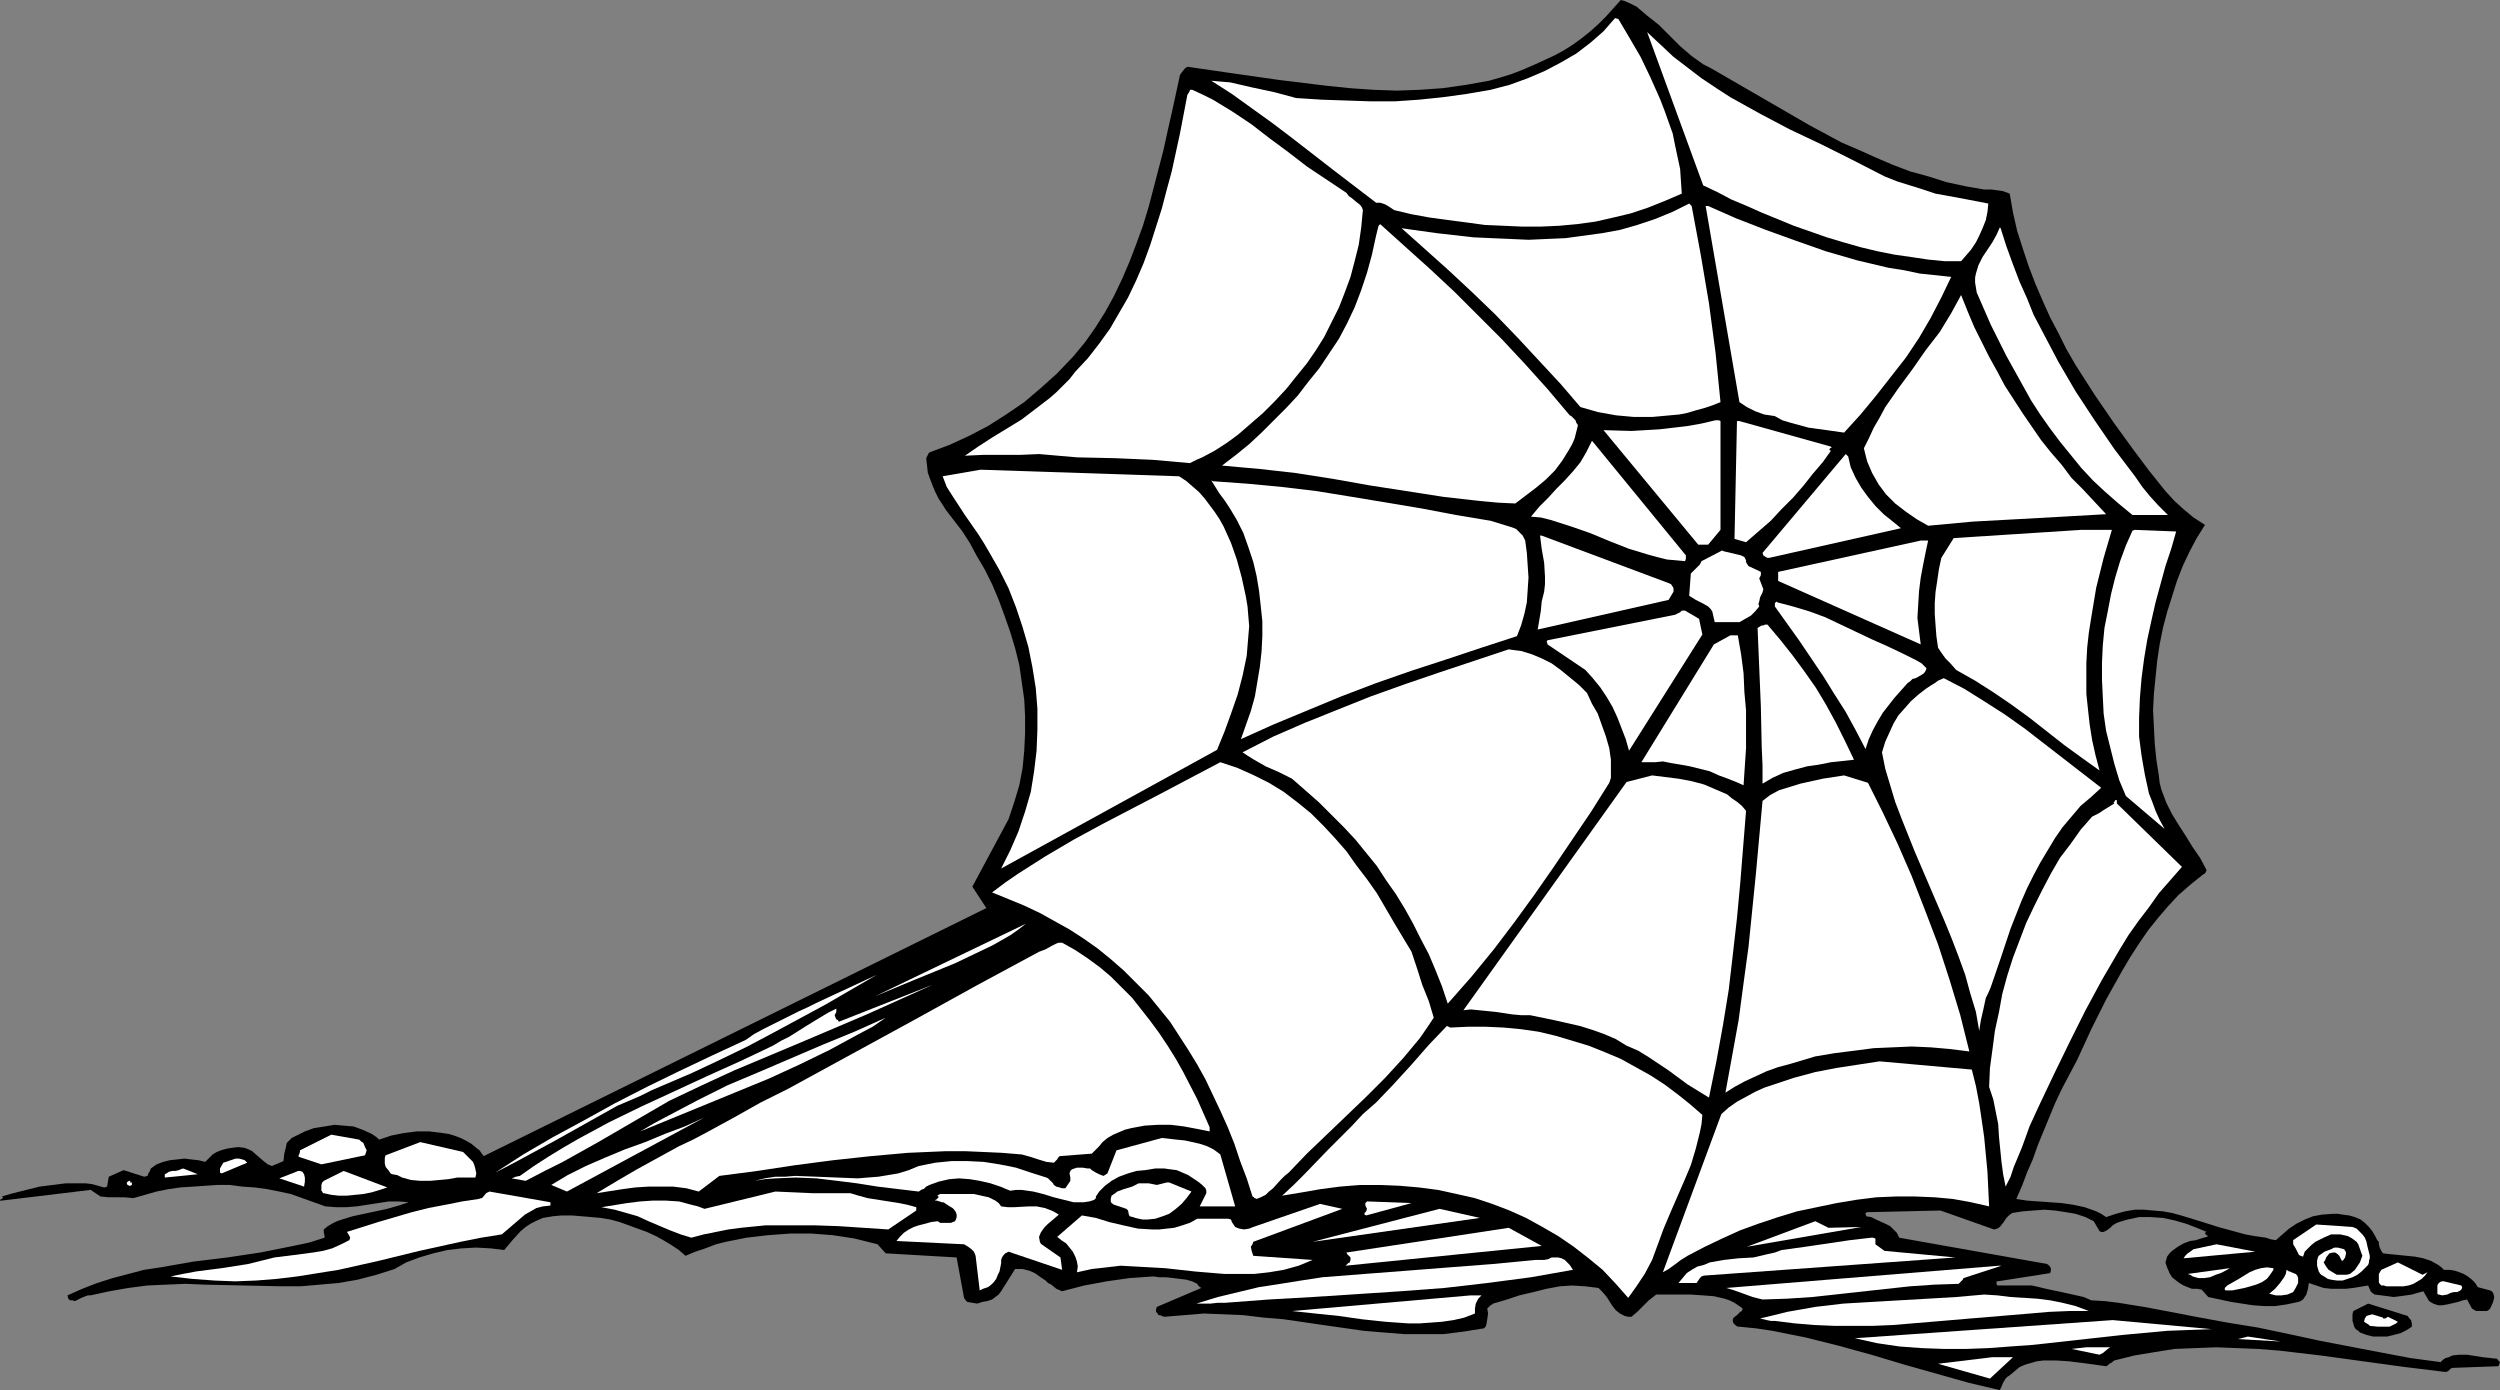 <?xml version="1.0" encoding="UTF-8" standalone="no"?>
<svg
   version="1.0"
   width="129.724mm"
   height="72.133mm"
   id="svg75"
   sodipodi:docname="Beach Umbrella 5.wmf"
   xmlns:inkscape="http://www.inkscape.org/namespaces/inkscape"
   xmlns:sodipodi="http://sodipodi.sourceforge.net/DTD/sodipodi-0.dtd"
   xmlns="http://www.w3.org/2000/svg"
   xmlns:svg="http://www.w3.org/2000/svg">
  <rect width="100%" height="100%" fill="#808080" stroke="none"/>
  <sodipodi:namedview
     id="namedview75"
     pagecolor="#ffffff"
     bordercolor="#000000"
     borderopacity="0.25"
     inkscape:showpageshadow="2"
     inkscape:pageopacity="0.0"
     inkscape:pagecheckerboard="0"
     inkscape:deskcolor="#d1d1d1"
     inkscape:document-units="mm" />
  <defs
     id="defs1">
    <pattern
       id="WMFhbasepattern"
       patternUnits="userSpaceOnUse"
       width="6"
       height="6"
       x="0"
       y="0" />
  </defs>
  <path
     style="fill:#000000;fill-opacity:1;fill-rule:evenodd;stroke:none"
     d="m 318.513,0.162 1.131,0.485 1.293,0.646 0.97,0.808 1.131,0.97 2.262,1.778 4.202,4.202 2.262,1.939 1.131,0.808 1.131,0.808 1.293,0.646 1.131,0.646 6.141,3.555 6.141,3.555 6.141,3.555 6.302,3.394 3.394,1.454 3.232,1.454 3.394,1.454 3.394,1.293 3.555,0.97 3.555,1.131 3.717,0.808 3.717,0.646 h 1.454 l 1.131,0.162 1.131,0.162 1.293,0.485 0.646,3.717 0.808,3.555 1.131,3.555 1.131,3.394 1.293,3.394 1.454,3.394 1.454,3.232 1.616,3.071 1.616,3.232 1.778,3.071 3.717,5.818 3.878,5.656 3.878,5.333 1.454,1.939 1.454,1.939 3.232,4.04 1.778,1.939 1.778,1.616 1.939,1.616 2.262,1.454 -1.616,2.586 -1.454,2.747 -1.293,2.747 -1.131,2.909 -0.97,3.071 -0.97,3.071 -0.808,3.071 -0.646,3.232 -0.485,3.232 -0.323,3.232 -0.323,3.232 -0.162,3.232 0.162,3.232 0.162,3.232 0.323,3.232 0.485,3.071 0.162,1.454 0.323,1.293 0.97,2.586 1.131,2.263 1.293,2.101 1.454,2.262 1.293,2.101 1.454,2.101 1.293,2.424 -0.162,0.323 -0.162,0.323 -0.323,0.162 -2.424,1.939 -2.424,2.101 -2.101,2.263 -1.939,2.262 -1.939,2.424 -1.778,2.586 -1.778,2.747 -1.616,2.747 -3.07,5.495 -2.909,5.818 -2.747,5.979 -3.07,5.818 -1.293,2.747 -1.131,2.747 -2.262,5.495 -0.97,2.747 -1.131,2.586 -0.97,2.586 -1.131,2.586 2.101,0.323 2.262,0.162 2.262,0.162 2.262,0.162 2.262,0.323 2.262,0.485 2.262,0.808 0.97,0.485 0.97,0.646 1.939,-0.646 1.778,-0.485 1.939,-0.323 h 1.778 l 1.778,0.162 1.939,0.162 1.778,0.323 1.778,0.485 3.717,1.131 3.555,1.131 3.555,0.97 1.778,0.485 1.778,0.323 1.131,0.162 1.131,0.162 0.97,0.323 0.97,0.162 1.293,-1.131 1.293,-1.131 1.454,-0.97 1.616,-0.808 1.616,-0.646 1.778,-0.323 2.101,-0.162 h 0.97 l 0.97,0.162 1.293,0.162 1.131,0.323 1.131,0.485 0.808,0.646 0.808,0.808 0.646,0.808 0.485,0.808 0.485,0.97 0.323,0.323 v 0.485 l 0.162,0.646 0.323,0.646 0.323,0.485 1.454,0.162 1.616,0.162 3.232,0.323 1.616,0.323 1.454,0.485 1.454,0.808 0.646,0.485 0.485,0.485 h 1.131 l 0.97,0.162 0.97,0.323 0.808,0.323 0.808,0.485 0.808,0.646 0.646,0.646 0.485,0.808 2.424,0.646 0.323,0.162 0.162,0.162 0.162,0.323 0.162,0.646 -0.162,0.808 -0.323,0.808 -0.323,0.646 -0.323,0.323 -0.323,0.162 h -0.97 -1.131 l -0.808,-0.485 -0.97,-1.778 -0.808,0.162 -0.97,0.323 -2.101,0.485 -0.97,0.162 h -0.808 l -0.97,-0.323 -0.808,-0.485 -1.131,-1.939 -2.262,0.646 -2.262,0.323 -1.293,0.162 -1.131,-0.162 -1.293,-0.162 -1.293,-0.162 -0.485,-0.323 -0.323,-0.323 -0.485,-1.131 -2.909,0.485 -1.454,0.162 h -1.454 -1.454 l -1.454,-0.162 -1.454,-0.485 -1.454,-0.485 -0.162,1.131 -0.323,1.131 -0.323,0.485 -0.323,0.485 -0.485,0.323 -0.485,0.162 -2.262,0.485 -2.262,0.323 h -2.101 l -2.262,-0.162 -2.101,-0.323 -2.101,-0.323 -4.525,-0.97 -1.293,-1.454 -0.97,-0.162 h -0.97 l -0.808,-0.323 -0.808,-0.323 -0.808,-0.485 -0.646,-0.485 -0.808,-0.646 -0.485,-0.808 -0.485,-1.131 -0.323,-0.97 0.162,-0.485 0.162,-0.646 0.485,-0.646 0.485,-0.485 1.131,-0.808 1.131,-0.646 1.293,-0.485 1.131,-0.162 0.97,-0.323 1.131,-0.323 0.323,-0.162 v 0 l -0.323,-0.162 -0.323,-0.323 v -0.162 l 0.323,-0.162 -1.939,-0.808 -2.101,-0.808 -2.262,-0.646 -2.262,-0.485 -2.424,-0.162 h -2.262 l -2.262,0.485 -1.131,0.323 -0.97,0.323 -0.808,0.485 -0.485,0.485 -0.646,0.485 -0.646,0.323 h -0.485 l -0.323,-0.162 -1.131,-1.939 -1.616,-0.808 -1.939,-0.646 -1.939,-0.323 -2.101,-0.323 -2.101,-0.162 -2.101,0.162 -2.101,0.162 -2.101,0.323 -0.646,0.485 -0.485,0.485 -0.646,0.97 -0.646,0.808 -0.485,0.323 -0.646,0.162 -10.504,-3.717 -14.059,0.323 h -0.323 l -0.323,0.162 v 0.162 l 0.162,0.485 0.97,0.162 0.97,0.485 1.778,0.808 0.97,0.485 0.646,0.646 0.646,0.646 0.485,0.97 29.088,5.171 v 0.162 h 0.162 l 0.162,0.162 0.323,0.485 v 0.485 l -0.162,0.485 -10.342,1.616 h -0.162 v 0.162 0.323 l 0.162,0.323 h 6.787 l 1.454,0.323 1.293,0.323 3.07,0.646 2.909,0.646 1.454,0.323 1.454,0.646 2.747,0.162 2.586,0.323 5.01,0.808 2.586,0.485 2.586,0.485 5.01,0.97 6.141,1.131 5.979,0.97 6.141,1.293 5.979,1.293 11.797,2.262 5.979,1.131 5.979,0.808 0.485,-0.485 0.485,-0.323 0.646,-0.162 0.646,-0.323 1.293,-0.162 h 1.616 l 3.07,0.485 1.454,0.162 1.454,0.162 v 0.162 l 0.162,0.162 0.323,0.323 -0.162,0.485 -0.162,0.323 h -0.162 l -8.888,0.323 -0.323,0.162 -0.162,0.162 -0.323,0.323 -0.485,0.162 -3.878,-0.485 -4.04,-0.485 -16.483,-2.262 -8.242,-0.97 -4.202,-0.323 -4.04,-0.162 -4.04,-0.162 -4.202,0.162 -4.04,0.162 -4.04,0.646 -3.878,0.646 -3.878,0.97 -0.646,0.485 -0.323,0.162 -0.323,0.323 -0.323,0.162 -2.262,-0.323 -2.424,-0.323 -2.586,-0.323 -2.586,-0.162 h -2.424 l -1.293,0.162 -1.131,0.323 -1.131,0.323 -1.131,0.485 -0.97,0.808 -0.97,0.808 -0.485,0.323 -0.323,0.323 -0.485,0.808 -0.323,0.808 -0.323,0.646 -6.141,-1.454 -6.302,-1.778 -6.302,-1.778 -6.464,-1.939 -6.464,-1.778 -6.464,-1.616 -3.232,-0.646 -3.232,-0.646 -3.232,-0.485 -3.232,-0.323 h -0.323 l -0.485,-0.323 -0.323,-0.323 -0.162,-0.323 v -0.485 l 0.162,-0.323 0.646,-0.485 0.646,-0.646 0.323,-0.162 0.162,-0.485 -0.646,-0.485 -0.97,-0.646 -0.97,-0.485 -0.97,-0.323 -2.101,-0.485 -2.101,-0.162 -2.424,-0.162 h -2.262 -4.525 l -0.808,0.646 -0.646,0.485 -1.293,1.293 -0.97,0.97 -1.131,0.97 h -0.646 l -0.646,-0.162 -0.97,-0.485 -0.808,-0.646 -0.646,-0.808 -1.131,-1.778 -0.808,-0.97 -0.808,-0.808 -1.293,-0.162 -1.293,-0.162 -2.586,-0.162 -2.424,0.162 -2.586,0.485 -2.586,0.646 -2.747,0.646 -2.424,0.808 -2.747,0.808 -0.162,0.162 -0.323,0.162 -0.646,0.646 0.162,0.97 -0.162,1.131 -0.162,0.97 -0.162,0.485 -0.323,0.323 -4.04,0.646 -3.878,0.485 h -3.878 -3.878 l -4.04,-0.323 -3.878,-0.323 -7.918,-1.131 -7.757,-1.131 -3.878,-0.323 -4.04,-0.485 -3.878,-0.162 -3.878,-0.162 -3.878,0.323 -3.878,0.323 -0.485,-0.162 -0.323,-0.162 h -0.323 l -0.162,-0.323 -0.323,-0.323 v -0.485 l 0.162,-0.485 8.726,-3.717 -0.485,-0.323 -0.323,-0.485 -0.97,-0.485 -1.131,-0.323 -1.293,-0.162 -1.293,-0.162 -1.454,-0.162 h -1.293 l -1.131,-0.162 -4.686,0.323 -4.525,0.646 -4.363,0.808 -4.363,1.131 -1.131,-0.485 -0.97,-0.808 -0.646,-0.323 -0.485,-0.485 -0.97,-0.646 -1.131,-0.808 -1.131,-0.485 -1.293,-0.323 h -0.646 -0.808 l -2.747,4.363 -0.485,0.646 -0.646,0.485 -0.646,0.485 -0.97,0.323 -0.97,0.162 -0.97,0.323 -0.97,-0.162 -0.97,-0.162 -0.162,-0.162 -0.162,-0.162 -0.323,-0.485 -1.454,-7.919 -13.898,-0.808 -1.616,-1.778 -4.525,-1.131 -4.202,-0.646 -4.202,-0.323 h -4.202 l -4.363,0.323 -4.202,0.485 -4.04,0.808 -1.939,0.485 -2.101,0.808 -1.939,0.646 -1.939,0.808 -1.293,-1.131 -1.454,-0.97 -1.616,-0.97 -1.454,-0.808 -1.778,-0.808 -1.778,-0.646 -1.778,-0.646 -1.778,-0.646 -1.778,-0.485 -1.939,-0.323 -1.778,-0.162 -1.939,-0.162 -1.939,-0.162 h -1.939 l -1.778,0.162 -1.939,0.323 -1.131,0.485 -1.293,0.646 -0.97,0.646 -0.97,0.808 -1.616,1.778 -1.616,1.939 -2.586,-0.323 -2.909,-0.162 -2.909,0.162 -2.747,0.323 -2.747,0.646 -2.747,0.808 -2.586,0.97 -2.262,1.293 -3.555,1.131 -3.717,0.97 -3.717,0.646 -3.717,0.323 -3.717,0.323 h -3.717 l -7.595,-0.162 -7.434,-0.162 -3.878,-0.162 -3.717,0.162 -3.717,0.162 -3.717,0.485 -3.717,0.646 -3.717,0.808 h -0.485 l -0.485,0.162 -0.808,0.323 -0.646,0.323 -0.646,0.323 -0.485,-0.162 h -0.485 l -0.323,-0.323 -0.162,-0.646 2.909,-1.293 2.909,-1.131 3.07,-0.97 3.07,-0.808 3.07,-0.808 3.232,-0.485 6.464,-1.131 6.626,-0.808 6.464,-0.97 3.232,-0.646 3.232,-0.646 3.07,-0.646 3.07,-0.97 v -0.323 l -0.162,-0.808 v -0.485 l 0.808,-0.646 0.808,-0.485 0.97,-0.485 0.97,-0.323 2.101,-0.646 2.262,-0.485 2.262,-0.485 2.262,-0.485 2.262,-0.646 1.939,-0.646 -1.939,-0.162 h -1.939 l -4.202,0.646 -2.101,0.323 -2.101,0.162 h -1.939 l -2.101,-0.162 -2.262,-0.808 -2.262,-0.808 -2.262,-0.808 -2.262,-0.485 -2.424,-0.485 -2.424,-0.323 -2.424,-0.162 -2.424,-0.323 h -2.424 l -2.424,0.162 -2.262,0.162 -2.586,0.162 -2.262,0.323 -2.424,0.485 -2.262,0.646 -2.262,0.646 -1.778,-0.162 H 21.331 L 19.715,234.653 17.776,233.36 0.323,235.461 H 0 v -0.162 l 0.323,-0.162 0.323,-0.323 v 0 l -0.323,-0.162 2.262,-0.646 2.586,-0.646 2.586,-0.646 2.586,-0.323 2.586,-0.323 h 2.586 1.293 l 1.293,0.162 1.131,0.323 1.131,0.323 h 0.162 l 0.485,-0.162 0.323,-1.939 2.909,-1.293 4.04,1.293 0.646,-0.162 0.162,-0.485 0.323,-0.485 0.162,-0.485 1.131,-0.808 1.293,-0.485 1.293,-0.323 1.454,-0.162 1.454,-0.162 1.293,0.162 1.454,0.162 1.293,0.323 0.646,-0.646 0.808,-0.808 0.808,-0.485 0.808,-0.323 1.131,-0.323 0.97,-0.162 1.293,-0.162 1.293,0.162 0.808,0.323 0.646,0.323 1.293,1.131 1.131,0.97 0.646,0.485 0.808,0.323 2.262,-0.97 0.162,-1.454 0.323,-1.293 0.162,-0.808 0.485,-0.485 0.485,-0.485 0.646,-0.323 1.939,-0.97 1.778,-0.646 2.101,-0.323 1.939,-0.323 1.778,0.162 1.939,0.162 1.778,0.646 1.778,0.808 0.485,0.323 0.485,0.323 0.485,0.485 2.424,-0.808 2.424,-0.485 2.586,-0.323 h 2.424 l 2.586,0.323 1.131,0.162 1.131,0.323 1.293,0.485 0.97,0.485 1.131,0.646 0.97,0.808 0.646,0.485 0.323,0.485 0.485,0.646 98.576,-48.644 -2.747,-4.202 7.11,-13.252 1.131,-3.394 0.97,-3.232 0.646,-3.394 0.323,-3.394 0.162,-3.394 v -3.394 l -0.162,-3.232 -0.485,-3.394 -0.485,-3.394 -0.808,-3.232 -0.97,-3.232 -1.131,-3.232 -1.131,-3.071 -1.293,-3.071 -1.454,-2.909 -1.616,-2.747 -1.293,-2.424 -1.454,-2.262 -1.616,-2.101 -1.616,-2.101 -1.454,-2.262 -0.646,-1.293 -0.485,-1.131 -0.485,-1.293 -0.485,-1.293 -0.162,-1.454 -0.162,-1.454 0.162,-0.323 0.162,-0.323 0.162,-0.323 0.162,-0.162 3.878,-1.454 3.878,-1.778 3.717,-1.939 3.555,-2.262 3.555,-2.424 3.232,-2.747 3.232,-2.909 3.232,-3.394 2.262,-2.747 1.939,-2.747 1.939,-3.071 1.778,-3.232 1.616,-3.394 1.454,-3.394 1.293,-3.394 1.293,-3.555 1.131,-3.717 0.97,-3.717 1.939,-7.434 0.808,-3.717 0.808,-3.555 1.616,-7.434 0.323,-0.485 0.646,-0.808 0.485,-0.323 8.888,1.293 4.525,0.646 4.525,0.646 9.211,1.131 4.686,0.485 4.686,0.323 4.525,0.162 4.525,-0.162 4.525,-0.323 4.525,-0.646 4.525,-0.808 2.262,-0.646 2.101,-0.646 2.101,-0.808 2.262,-0.97 2.101,-0.97 2.101,-0.97 1.778,-0.97 1.778,-1.131 1.778,-1.293 1.616,-1.293 1.616,-1.454 1.454,-1.454 1.454,-1.616 L 317.867,0 Z"
     id="path1" />
  <path
     style="fill:#ffffff;fill-opacity:1;fill-rule:evenodd;stroke:none"
     d="m 317.382,3.717 2.101,3.555 2.262,3.879 1.939,4.04 1.939,4.363 0.808,2.101 0.808,2.262 0.808,2.262 0.485,2.424 0.485,2.262 0.485,2.262 0.162,2.424 0.162,2.424 -3.394,1.454 -3.232,1.293 -3.394,1.131 -3.394,0.808 -3.555,0.808 -3.555,0.485 -3.555,0.323 -3.555,0.162 h -3.717 l -3.555,-0.162 -3.717,-0.162 -3.555,-0.485 -3.717,-0.485 -3.555,-0.485 -3.555,-0.646 -3.394,-0.808 -0.97,-0.646 -0.808,-0.485 -0.97,-0.323 h -0.323 -0.485 l -8.242,-6.303 -7.918,-6.141 -4.04,-3.071 -4.04,-2.909 -4.04,-2.909 -4.04,-2.586 1.778,0.162 1.939,0.162 2.101,0.485 2.101,0.485 4.525,0.97 4.202,1.131 5.01,0.323 4.848,0.162 4.686,0.162 h 4.848 l 4.686,-0.323 4.686,-0.485 4.686,-0.646 4.686,-0.808 3.717,-0.97 3.555,-1.293 3.394,-1.454 3.07,-1.616 3.07,-1.778 2.747,-2.101 2.586,-2.262 1.131,-1.293 1.131,-1.293 z"
     id="path2" />
  <path
     style="fill:#ffffff;fill-opacity:1;fill-rule:evenodd;stroke:none"
     d="m 323.038,6.303 2.586,2.424 2.586,2.424 2.747,2.101 2.747,2.101 2.909,1.939 2.747,1.778 2.909,1.616 2.909,1.616 5.818,3.071 6.141,2.909 6.141,3.071 6.302,3.232 2.424,0.97 2.586,0.808 2.586,0.808 2.424,0.808 5.333,0.97 5.01,0.97 -0.162,1.616 -0.323,1.616 -0.646,1.616 -0.646,1.454 -0.646,1.293 -0.97,1.454 -0.97,1.131 -0.97,1.131 h -3.232 l -3.232,-0.323 -3.232,-0.485 -3.394,-0.485 -3.232,-0.646 -3.394,-0.808 -3.394,-0.97 -3.232,-0.97 -3.232,-1.131 -3.232,-1.131 -6.302,-2.586 -2.909,-1.293 -3.07,-1.293 -2.747,-1.454 -2.747,-1.293 z"
     id="path3" />
  <path
     style="fill:#ffffff;fill-opacity:1;fill-rule:evenodd;stroke:none"
     d="m 233.835,17.615 2.101,0.97 1.939,0.97 3.717,2.262 3.878,2.586 3.555,2.747 3.717,2.747 3.555,2.747 3.878,2.586 3.878,2.586 0.485,0.646 0.485,0.323 0.97,0.808 0.808,0.646 0.323,0.485 0.162,0.485 -0.323,3.394 -0.485,3.394 -0.808,3.232 -0.808,3.071 -1.131,3.071 -1.131,2.909 -1.454,2.909 -1.454,2.909 -1.616,2.586 -1.778,2.586 -2.101,2.586 -1.939,2.424 -2.262,2.424 -2.262,2.262 -2.424,2.101 -2.424,2.101 -1.293,0.97 -1.131,0.808 -2.262,1.454 -2.424,1.293 -1.131,0.485 -1.293,0.646 -3.555,-0.323 -3.717,-0.323 -7.434,-0.323 -7.434,-0.162 -3.717,-0.323 -3.717,-0.323 -3.717,0.162 h -3.717 -3.555 l -3.555,0.162 2.586,-1.778 2.747,-1.778 5.818,-3.555 2.747,-2.101 2.747,-2.101 1.293,-1.131 1.293,-1.293 1.293,-1.293 1.131,-1.454 2.424,-2.586 2.262,-2.909 2.101,-2.909 1.778,-3.071 1.778,-3.071 1.616,-3.394 1.454,-3.394 1.293,-3.555 1.131,-3.555 1.131,-3.555 0.97,-3.717 0.97,-3.555 1.616,-7.434 1.454,-7.596 0.323,-0.485 0.162,-0.323 v -0.162 z"
     id="path4" />
  <path
     style="fill:#ffffff;fill-opacity:1;fill-rule:evenodd;stroke:none"
     d="m 331.764,40.402 1.778,9.535 1.616,9.535 1.293,9.696 0.97,9.696 -1.616,0.646 -1.454,0.485 -1.778,0.485 -1.616,0.485 -1.616,0.323 -1.778,0.162 -3.555,0.323 h -3.555 l -3.555,-0.323 -3.555,-0.646 -3.394,-0.97 -3.878,-4.525 -4.202,-4.525 -4.202,-4.525 -4.363,-4.525 -4.525,-4.363 -4.686,-4.363 -4.686,-4.202 -4.525,-4.04 6.949,0.97 7.11,0.808 3.555,0.162 3.717,0.162 3.555,0.162 3.555,-0.162 3.717,-0.162 3.555,-0.485 3.555,-0.485 3.555,-0.646 3.394,-0.97 3.394,-1.131 3.555,-1.454 3.232,-1.616 z"
     id="path5" />
  <path
     style="fill:#ffffff;fill-opacity:1;fill-rule:evenodd;stroke:none"
     d="m 334.996,40.402 5.494,2.424 5.818,2.262 5.818,2.101 5.979,2.101 6.141,1.778 6.141,1.454 3.07,0.485 3.07,0.646 3.07,0.323 3.07,0.323 -1.939,4.04 -2.101,4.04 -2.262,3.879 -2.586,3.879 -2.909,3.717 -2.909,3.717 -3.07,3.717 -3.232,3.555 -3.394,-0.485 -3.555,-0.485 -3.555,-0.97 -1.616,-0.485 -1.454,-0.808 -2.101,-0.323 -1.778,-0.646 -1.616,-0.808 -1.454,-0.97 -6.626,-38.462 z"
     id="path6" />
  <path
     style="fill:#ffffff;fill-opacity:1;fill-rule:evenodd;stroke:none"
     d="m 270.68,43.957 4.848,4.363 4.848,4.363 4.848,4.525 4.686,4.687 4.686,4.687 4.525,4.848 4.363,4.848 4.363,5.171 0.323,0.162 0.323,0.323 0.485,0.485 0.162,0.485 0.323,0.485 -0.323,1.293 -0.323,1.293 -0.485,1.131 -0.646,1.131 -1.293,2.101 -1.454,1.939 -1.778,1.778 -1.939,1.616 -4.04,3.071 -3.394,-0.162 -3.555,-0.323 -7.11,-0.808 -7.272,-1.131 -7.272,-1.131 -7.272,-1.293 -7.272,-1.131 -7.11,-0.808 -3.717,-0.323 -3.555,-0.323 2.747,-2.101 2.586,-2.101 2.424,-2.262 2.424,-2.424 2.424,-2.424 2.262,-2.424 2.101,-2.747 2.101,-2.586 1.939,-2.909 1.939,-2.909 1.616,-3.071 1.454,-3.071 1.293,-3.394 1.131,-3.394 0.97,-3.555 0.808,-3.717 0.162,-0.646 0.162,-0.646 0.162,-0.646 0.162,-0.162 z"
     id="path7" />
  <path
     style="fill:#ffffff;fill-opacity:1;fill-rule:evenodd;stroke:none"
     d="m 392.364,44.765 1.131,3.555 1.293,3.555 1.293,3.394 1.454,3.232 1.293,3.232 1.616,3.071 3.232,6.141 3.394,5.818 3.717,5.656 3.878,5.656 4.04,5.333 1.454,2.101 1.454,1.778 1.616,1.778 1.939,1.939 h -6.949 l -2.747,-2.262 -2.586,-2.262 -2.424,-2.262 -2.262,-2.424 -2.101,-2.586 -2.101,-2.586 -1.939,-2.586 -1.939,-2.747 -1.778,-2.747 -1.616,-2.909 -3.232,-5.818 -3.07,-6.141 -2.747,-6.303 -0.162,-0.97 -0.162,-0.97 v -0.97 l 0.162,-0.808 0.485,-1.616 0.808,-1.616 0.97,-1.454 0.97,-1.454 0.808,-1.454 0.646,-1.454 z"
     id="path8" />
  <path
     style="fill:#ffffff;fill-opacity:1;fill-rule:evenodd;stroke:none"
     d="m 384.608,57.855 1.293,3.232 1.293,3.071 1.454,2.909 1.454,2.909 1.616,2.909 1.454,2.747 1.778,2.747 1.778,2.747 1.778,2.586 1.778,2.586 1.939,2.424 2.101,2.424 1.939,2.586 2.262,2.262 2.262,2.424 2.262,2.424 -8.565,0.485 -8.726,0.485 -8.888,0.485 -8.726,0.808 -2.262,-1.293 -2.101,-1.454 -2.101,-1.616 -1.778,-1.778 -1.454,-1.939 -0.646,-1.131 -0.646,-1.131 -0.485,-1.131 -0.485,-1.131 -0.323,-1.293 -0.323,-1.293 0.97,-1.939 0.97,-2.101 1.131,-1.939 1.131,-2.101 2.586,-3.717 2.747,-3.717 2.586,-3.717 2.747,-3.555 2.262,-3.717 0.97,-1.778 z"
     id="path9" />
  <path
     style="fill:#ffffff;fill-opacity:1;fill-rule:evenodd;stroke:none"
     d="m 336.451,82.419 h 0.162 0.485 l 0.323,0.162 v 21.332 l -2.424,2.909 h -1.939 l -18.584,-22.463 5.494,0.162 5.494,-0.323 2.747,-0.323 2.747,-0.323 2.747,-0.485 z"
     id="path10" />
  <path
     style="fill:#ffffff;fill-opacity:1;fill-rule:evenodd;stroke:none"
     d="m 341.137,82.581 17.938,5.01 0.162,0.162 v 0 l -0.323,0.162 -0.162,0.323 v 0 l 0.323,0.162 -1.616,2.262 -1.939,2.262 -1.778,2.262 -2.101,2.424 -2.262,2.262 -2.101,2.262 -2.424,2.101 -2.424,2.101 -2.262,-0.646 0.485,-23.11 z"
     id="path11" />
  <path
     style="fill:#ffffff;fill-opacity:1;fill-rule:evenodd;stroke:none"
     d="m 312.372,86.621 18.261,22.302 v 0.646 l -0.162,0.485 -1.778,-0.162 -1.778,-0.162 -1.939,-0.485 -1.778,-0.485 -3.717,-1.131 -3.717,-1.454 -3.878,-1.616 -3.717,-1.293 -4.04,-1.293 -1.939,-0.485 -1.939,-0.162 1.616,-1.939 1.778,-1.778 1.616,-1.778 1.616,-1.616 1.616,-1.778 1.454,-1.778 1.131,-1.939 1.131,-2.262 z"
     id="path12" />
  <path
     style="fill:#ffffff;fill-opacity:1;fill-rule:evenodd;stroke:none"
     d="m 362.468,89.53 0.485,2.101 0.97,2.101 1.131,1.939 1.293,1.778 1.454,1.778 1.616,1.616 1.616,1.293 1.778,1.454 -25.856,5.818 h -0.323 l -0.323,-0.162 -0.485,-0.323 -0.162,-0.485 16.322,-19.393 z"
     id="path13" />
  <path
     style="fill:#ffffff;fill-opacity:1;fill-rule:evenodd;stroke:none"
     d="m 192.304,92.116 38.946,1.293 1.454,0.97 1.293,1.131 1.131,0.97 1.131,1.293 0.97,1.293 0.97,1.293 0.97,1.454 0.808,1.454 1.454,3.232 1.131,3.232 0.97,3.555 0.808,3.717 0.323,1.939 0.162,1.939 0.162,1.939 -0.162,1.939 -0.162,1.939 -0.162,1.939 -0.808,3.879 -0.97,3.717 -1.293,3.717 -1.293,3.555 -1.454,3.555 -42.339,23.271 1.778,-3.555 1.616,-3.717 1.293,-3.879 1.131,-3.879 0.646,-4.04 0.485,-4.04 0.162,-4.04 v -4.202 l -0.323,-4.04 -0.646,-4.04 -0.808,-4.04 -1.131,-3.879 -1.293,-3.879 -1.454,-3.717 -1.778,-3.555 -1.939,-3.394 -1.131,-1.939 -1.131,-1.778 -2.586,-3.717 -2.424,-3.717 -1.131,-1.778 -0.808,-2.101 z"
     id="path14" />
  <path
     style="fill:#ffffff;fill-opacity:1;fill-rule:evenodd;stroke:none"
     d="m 237.875,94.378 6.787,0.485 6.787,0.646 6.787,0.808 6.949,1.131 13.574,2.262 6.787,1.293 6.787,1.131 2.101,0.646 2.101,0.646 0.808,0.323 0.646,0.646 0.646,0.646 0.485,0.97 0.323,2.424 0.162,2.424 0.162,2.424 -0.162,2.424 -0.162,2.424 -0.485,2.262 -0.646,2.263 -0.808,2.101 -6.949,2.262 -6.787,2.262 -6.949,2.263 -6.949,2.424 -6.787,2.586 -6.626,2.747 -6.626,2.747 -6.464,2.909 0.97,-2.747 0.97,-2.747 0.808,-2.909 0.485,-2.909 0.485,-2.909 0.323,-2.909 0.162,-3.071 v -2.909 l -0.323,-3.071 -0.323,-2.909 -0.485,-2.909 -0.646,-2.747 -0.97,-2.909 -0.97,-2.747 -1.293,-2.586 -1.454,-2.424 -0.97,-1.454 -0.97,-1.293 -0.808,-1.293 -0.808,-1.293 z"
     id="path15" />
  <path
     style="fill:#ffffff;fill-opacity:1;fill-rule:evenodd;stroke:none"
     d="m 408.201,103.913 h 5.979 l -1.616,5.495 -1.454,5.818 -0.485,2.909 -0.485,2.909 -0.485,3.071 -0.323,2.909 -0.162,3.071 v 2.909 3.071 l 0.323,3.071 0.323,2.909 0.485,3.071 0.646,2.909 0.808,3.071 -3.394,-2.424 -3.555,-2.586 -6.787,-5.333 -3.555,-2.586 -3.555,-2.424 -3.555,-2.262 -3.717,-2.101 -1.131,-1.293 -0.97,-0.97 -0.808,-1.131 -0.646,-0.97 -0.323,-2.262 -0.162,-2.101 -0.162,-2.263 v -2.101 l 0.162,-2.263 0.323,-2.101 0.323,-2.263 0.485,-2.262 2.424,-3.879 z"
     id="path16" />
  <path
     style="fill:#ffffff;fill-opacity:1;fill-rule:evenodd;stroke:none"
     d="m 418.705,103.913 8.08,0.323 -0.97,3.394 -1.131,3.394 -0.97,3.555 -0.97,3.555 -0.808,3.555 -0.808,3.717 -0.646,3.879 -0.485,3.717 -0.323,3.879 -0.162,3.879 v 3.717 l 0.485,3.717 0.646,3.717 0.808,3.717 0.646,1.616 0.646,1.778 0.808,1.778 0.97,1.778 -7.595,-6.464 -1.293,-3.071 -0.97,-3.232 -0.808,-3.232 -0.808,-3.232 -0.485,-3.394 -0.162,-3.232 -0.162,-3.394 v -3.394 l 0.162,-3.394 0.323,-3.394 0.646,-3.232 0.646,-3.394 0.808,-3.232 0.97,-3.232 1.131,-3.071 1.293,-2.909 z"
     id="path17" />
  <path
     style="fill:#ffffff;fill-opacity:1;fill-rule:evenodd;stroke:none"
     d="m 302.353,105.044 25.048,9.373 0.323,0.162 0.323,0.485 0.162,0.323 v 0.646 l -0.97,1.616 -25.694,5.818 v 0.162 l 0.323,-1.939 0.323,-1.939 0.162,-1.778 0.485,-1.939 0.162,-1.454 v -1.454 l -0.162,-2.747 -0.485,-2.747 -0.323,-2.586 z"
     id="path18" />
  <path
     style="fill:#ffffff;fill-opacity:1;fill-rule:evenodd;stroke:none"
     d="m 376.689,106.014 h 0.646 0.808 l -0.485,2.262 -0.485,2.424 -0.485,2.586 -0.323,2.586 -0.162,2.586 -0.162,2.747 0.323,2.586 0.323,2.586 -27.957,-12.444 v -1.778 z"
     id="path19" />
  <path
     style="fill:#ffffff;fill-opacity:1;fill-rule:evenodd;stroke:none"
     d="m 338.067,108.115 3.394,0.808 0.646,0.323 0.323,0.646 v 0.323 l 0.162,0.323 0.323,0.485 2.424,1.131 v 0.646 l -0.162,0.323 -0.162,0.323 0.808,2.101 -0.162,0.646 -0.485,0.97 -0.162,0.808 -0.162,0.485 0.162,0.485 -0.808,0.97 -0.808,0.808 -1.131,0.646 -1.131,0.646 h -4.848 l -0.485,-2.101 -0.323,-0.485 -0.485,-0.485 -1.131,-0.646 -1.293,-0.646 -1.293,-0.808 0.323,-4.363 1.131,-1.131 0.646,-0.646 0.323,-0.646 4.04,-2.101 z"
     id="path20" />
  <path
     style="fill:#ffffff;fill-opacity:1;fill-rule:evenodd;stroke:none"
     d="m 348.571,118.134 3.07,0.808 3.232,0.97 3.07,1.131 3.07,1.454 6.141,2.909 2.909,1.293 3.07,1.454 1.293,0.646 1.293,0.646 1.131,0.646 0.97,0.97 -0.162,0.485 -0.323,0.485 -0.485,0.323 -1.131,0.646 -0.646,0.162 -0.485,0.485 -0.485,0.323 -2.586,2.909 -2.262,2.909 -0.97,1.616 -0.97,1.778 -0.808,1.778 -0.646,1.939 -1.939,-3.717 -1.939,-3.555 -2.262,-3.555 -2.101,-3.394 -4.686,-6.949 -4.848,-6.787 v -0.162 -0.485 l 0.162,-0.162 0.162,-0.162 z"
     id="path21" />
  <path
     style="fill:#ffffff;fill-opacity:1;fill-rule:evenodd;stroke:none"
     d="m 330.472,119.751 2.747,1.616 0.646,3.071 -14.382,22.787 -0.646,-2.262 -0.808,-2.101 -0.808,-2.101 -0.97,-2.101 -1.131,-1.939 -1.293,-1.939 -1.454,-1.778 -1.454,-1.616 -7.434,-5.01 v -0.162 0 l -0.162,-0.323 0.162,-0.323 25.048,-5.01 0.646,-0.323 0.323,-0.162 0.323,-0.323 z"
     id="path22" />
  <path
     style="fill:#ffffff;fill-opacity:1;fill-rule:evenodd;stroke:none"
     d="m 346.147,122.498 h 0.485 l 2.586,3.071 2.424,3.071 2.262,3.071 2.262,3.232 1.939,3.232 1.939,3.555 1.778,3.555 1.778,3.717 -4.525,0.485 -2.424,0.485 -2.262,0.323 -2.424,0.646 -2.262,0.646 -2.101,0.97 -1.939,1.131 v -3.555 l -0.162,-3.717 -0.162,-7.757 -0.323,-7.757 -0.323,-7.757 0.808,-0.485 h 0.323 z"
     id="path23" />
  <path
     style="fill:#ffffff;fill-opacity:1;fill-rule:evenodd;stroke:none"
     d="m 339.36,124.599 h 1.131 0.323 l 0.646,3.717 0.485,3.717 0.162,3.717 0.323,3.555 v 3.717 3.717 l -0.485,7.272 -1.454,-0.646 -1.616,-0.646 -1.778,-0.646 -1.778,-0.808 -1.939,-0.485 -1.939,-0.485 -1.778,-0.323 -1.939,-0.323 -0.808,-0.162 -0.808,-0.162 -1.454,0.162 h -0.808 -0.646 -1.293 l 14.221,-23.11 z"
     id="path24" />
  <path
     style="fill:#ffffff;fill-opacity:1;fill-rule:evenodd;stroke:none"
     d="m 295.889,127.346 1.131,0.162 1.293,0.162 2.101,0.646 1.939,0.808 1.939,0.97 1.778,1.293 1.778,1.454 1.778,1.454 1.616,1.616 0.97,2.101 1.131,1.939 0.808,2.263 0.808,2.262 0.646,2.262 0.323,2.263 v 2.262 1.293 l -0.323,0.97 -3.555,5.656 -3.717,5.495 -3.717,5.495 -3.717,5.333 -3.878,5.333 -4.04,5.333 -4.363,5.333 -4.686,5.333 -1.131,-3.394 -1.293,-3.232 -1.293,-3.071 -1.616,-3.071 -1.454,-2.909 -1.616,-2.909 -1.778,-2.909 -1.939,-2.747 -1.778,-2.747 -2.101,-2.586 -2.101,-2.586 -2.262,-2.424 -2.424,-2.424 -2.424,-2.424 -2.747,-2.424 -2.586,-2.262 -2.586,-1.293 -2.586,-1.131 -2.262,-1.293 -1.293,-0.808 -0.97,-0.646 5.979,-3.071 6.302,-2.747 6.464,-2.586 6.464,-2.586 6.787,-2.424 6.626,-2.262 z"
     id="path25" />
  <path
     style="fill:#ffffff;fill-opacity:1;fill-rule:evenodd;stroke:none"
     d="m 381.214,133.002 4.04,2.101 3.878,2.424 4.04,2.586 3.878,2.747 15.029,11.636 -1.939,1.778 -2.101,1.778 -1.778,2.101 -1.778,2.101 -1.454,2.101 -1.454,2.424 -1.454,2.424 -1.293,2.424 -1.293,2.586 -1.131,2.586 -2.101,5.333 -1.939,5.818 -1.939,5.656 -0.485,1.131 -0.485,0.97 -0.485,2.262 -0.485,2.101 -0.323,2.101 -0.646,-3.717 -1.131,-3.717 -0.97,-3.555 -1.293,-3.555 -1.293,-3.394 -1.454,-3.555 -2.909,-6.787 -2.909,-6.787 -2.586,-6.464 -1.293,-3.394 -0.97,-3.232 -0.97,-3.232 -0.646,-3.232 0.646,-2.101 0.808,-1.778 0.808,-1.778 0.97,-1.616 1.293,-1.454 1.131,-1.293 1.454,-1.293 1.454,-1.131 0.97,-0.646 0.808,-0.485 0.646,-0.485 z"
     id="path26" />
  <path
     style="fill:#ffffff;fill-opacity:1;fill-rule:evenodd;stroke:none"
     d="m 239.329,149.486 3.394,1.131 3.232,1.454 2.909,1.454 2.909,1.778 2.747,2.101 2.586,2.101 2.424,2.424 2.262,2.424 2.262,2.586 1.939,2.747 2.101,2.747 1.939,2.747 3.394,5.818 3.394,5.656 1.131,3.394 0.97,3.071 1.293,3.232 0.97,3.232 -1.293,1.939 -1.454,2.101 -1.616,1.939 -1.616,1.939 -3.555,3.879 -3.878,3.879 -7.757,7.434 -3.717,3.555 -3.555,3.717 -0.808,0.646 -0.808,0.808 -1.454,1.616 -0.808,0.646 -0.646,0.646 -0.97,0.485 -0.808,0.323 -0.323,-0.162 h -0.162 v 0 -0.162 l -0.323,-0.162 -1.131,-3.555 -1.293,-3.394 -1.131,-3.394 -1.293,-3.232 -1.454,-3.232 -1.454,-3.071 -1.454,-3.071 -1.616,-2.909 -1.778,-2.909 -1.778,-2.747 -1.778,-2.747 -2.101,-2.586 -2.101,-2.586 -2.424,-2.424 -2.424,-2.424 -2.586,-2.263 -2.586,-2.101 -2.747,-1.939 -2.747,-1.778 -2.909,-1.616 -2.909,-1.616 -3.07,-1.454 -6.302,-2.586 2.586,-1.939 2.586,-1.778 5.333,-3.394 5.494,-3.232 5.656,-3.071 11.474,-5.979 5.818,-3.071 z"
     id="path27" />
  <path
     style="fill:#ffffff;fill-opacity:1;fill-rule:evenodd;stroke:none"
     d="m 324.008,152.072 2.586,0.323 2.586,0.323 2.586,0.485 2.424,0.646 2.262,0.97 1.131,0.485 1.131,0.485 0.97,0.808 0.97,0.646 0.97,0.808 0.808,0.97 -1.131,14.06 -0.646,6.949 -0.808,7.111 -0.808,6.949 -1.131,6.949 -1.293,7.111 -1.454,7.111 -2.101,-1.293 -2.101,-1.293 -3.717,-2.747 -1.939,-1.293 -1.939,-1.293 -2.101,-1.293 -2.262,-0.97 -2.101,-1.293 -2.262,-0.97 -2.262,-0.808 -2.586,-0.808 -5.01,-1.131 -4.686,-0.97 h -1.778 l -1.778,-0.162 -3.232,-0.485 -3.232,-0.323 -1.616,-0.162 -1.454,0.162 31.997,-44.765 z"
     id="path28" />
  <path
     style="fill:#ffffff;fill-opacity:1;fill-rule:evenodd;stroke:none"
     d="m 361.66,152.072 4.686,1.454 1.454,2.909 1.454,2.909 2.909,6.141 2.747,6.303 2.586,6.626 2.586,6.787 2.262,6.949 2.101,6.949 1.778,7.111 -3.878,-0.485 -3.717,-0.323 -3.717,-0.162 -3.717,0.162 -3.717,0.162 -3.717,0.485 -3.878,0.485 -3.878,0.646 -4.848,1.454 -2.424,0.646 -2.262,0.808 -2.101,0.97 -2.101,0.97 -2.101,1.131 -1.778,1.131 1.293,-7.111 1.293,-7.111 0.97,-7.272 0.97,-7.111 1.454,-14.383 1.293,-14.221 1.454,-1.131 1.778,-0.97 2.101,-0.646 2.101,-0.646 4.363,-0.97 z"
     id="path29" />
  <path
     style="fill:#ffffff;fill-opacity:1;fill-rule:evenodd;stroke:none"
     d="m 415.15,157.567 12.766,12.444 -2.262,2.586 -2.262,2.586 -1.939,2.747 -2.101,2.747 -1.939,2.747 -1.778,2.909 -3.394,5.818 -3.232,5.979 -3.07,6.141 -3.07,6.303 -3.07,6.464 -1.778,3.879 -1.454,4.04 -1.616,3.879 -0.646,1.939 -0.97,1.939 -0.485,-2.424 -0.323,-2.424 -0.485,-4.848 -0.162,-2.586 -0.485,-2.424 -0.485,-2.424 -0.808,-2.424 0.162,-3.717 0.485,-3.555 0.485,-3.717 0.808,-3.717 0.646,-3.555 0.97,-3.555 1.131,-3.555 1.293,-3.394 1.293,-3.394 1.616,-3.394 1.616,-3.232 1.616,-3.071 1.778,-3.071 2.101,-2.747 1.939,-2.747 2.262,-2.586 1.293,-0.646 0.97,-0.646 2.101,-1.293 -0.162,-0.162 0.162,-0.162 0.162,-0.323 h 0.323 v 0 0.162 z"
     id="path30" />
  <path
     style="fill:#ffffff;fill-opacity:1;fill-rule:evenodd;stroke:none"
     d="m 201.192,181.161 -1.454,1.131 -1.616,1.131 -3.394,1.939 -3.717,1.778 -3.717,1.778 -7.918,3.232 -7.757,3.232 z"
     id="path31" />
  <path
     style="fill:#ffffff;fill-opacity:1;fill-rule:evenodd;stroke:none"
     d="m 208.302,184.878 2.586,1.454 2.424,1.616 2.424,1.778 2.101,1.778 2.101,2.101 2.101,2.101 1.778,2.262 1.778,2.263 1.778,2.424 1.616,2.424 1.616,2.586 1.454,2.586 2.747,5.333 2.424,5.495 v 0.808 l -2.424,-0.485 -2.586,-0.485 -2.586,-0.323 h -2.586 l -2.586,0.162 -2.586,0.485 -1.293,0.323 -1.131,0.485 -1.131,0.485 -1.131,0.646 -0.97,0.808 -0.646,0.808 -0.646,0.646 -0.808,0.808 -6.302,0.485 -0.323,0.323 -0.162,0.323 -0.323,0.323 -0.323,0.323 -1.454,-0.162 -1.616,-0.485 -1.454,-0.485 -1.778,-0.485 -3.878,-0.323 -3.555,-0.162 -3.717,-0.162 h -3.717 l -7.434,0.323 -7.272,0.646 -7.434,0.808 -7.434,0.97 -7.434,1.131 -7.434,0.97 -4.04,3.071 -2.424,-0.646 -2.586,-0.323 h -2.424 -2.424 l -2.586,0.162 -2.424,0.323 -5.171,0.808 4.04,-2.424 3.878,-2.262 8.242,-4.525 2.747,-1.293 2.747,-1.454 5.333,-2.909 5.171,-2.909 5.494,-2.747 24.563,-13.413 12.282,-6.787 12.282,-6.626 1.293,-0.485 1.131,-0.646 0.97,-0.485 0.485,-0.162 z"
     id="path32" />
  <path
     style="fill:#ffffff;fill-opacity:1;fill-rule:evenodd;stroke:none"
     d="m 187.456,185.201 -5.171,2.101 z"
     id="path33" />
  <path
     style="fill:#ffffff;fill-opacity:1;fill-rule:evenodd;stroke:none"
     d="m 179.861,188.595 -3.232,1.616 z"
     id="path34" />
  <path
     style="fill:#ffffff;fill-opacity:1;fill-rule:evenodd;stroke:none"
     d="m 171.942,191.181 -10.019,5.818 -10.181,5.495 -5.171,2.747 -5.333,2.586 -5.494,2.586 -5.656,2.424 -2.262,0.97 -2.262,1.131 -4.525,1.939 -4.04,2.263 -8.08,4.525 -3.878,2.101 -3.878,2.101 -4.04,2.101 5.494,-3.555 5.818,-3.394 5.979,-3.232 6.141,-3.394 6.302,-3.232 6.302,-3.071 6.464,-3.071 6.626,-3.071 1.616,-1.131 1.778,-0.97 3.555,-1.778 3.555,-1.778 1.778,-0.808 1.616,-0.808 z"
     id="path35" />
  <path
     style="fill:#ffffff;fill-opacity:1;fill-rule:evenodd;stroke:none"
     d="m 182.931,193.12 -6.464,2.909 -6.464,2.909 -12.928,5.495 -13.09,5.495 -6.302,2.909 -6.464,3.071 -6.949,4.04 -6.949,4.04 -6.949,3.879 -3.555,1.778 -3.717,1.939 -2.747,-0.485 0.808,-0.323 0.808,-0.162 2.747,-1.939 2.747,-1.778 2.909,-1.778 3.07,-1.778 5.979,-3.232 6.302,-3.071 6.302,-2.909 6.626,-3.071 6.464,-2.909 6.464,-3.071 1.616,-0.97 1.616,-0.808 3.07,-1.939 2.909,-1.778 1.616,-0.97 1.616,-0.808 v 0.646 l -0.323,0.646 0.162,0.485 0.162,0.323 0.323,0.162 0.162,0.323 z"
     id="path36" />
  <path
     style="fill:#ffffff;fill-opacity:1;fill-rule:evenodd;stroke:none"
     d="m 173.72,199.584 -2.586,1.778 -2.747,1.454 -5.656,3.071 -5.979,2.909 -5.979,2.747 -6.302,2.586 -6.302,2.586 -12.605,5.171 2.747,-1.616 2.747,-1.454 5.818,-3.071 5.818,-2.909 6.141,-2.586 12.443,-5.333 6.302,-2.586 z"
     id="path37" />
  <path
     style="fill:#ffffff;fill-opacity:1;fill-rule:evenodd;stroke:none"
     d="m 284.416,201.524 3.555,-0.162 h 3.394 l 3.555,0.162 3.394,0.323 3.394,0.485 3.394,0.808 3.232,0.97 3.232,0.97 3.232,1.293 3.07,1.293 2.909,1.616 2.909,1.616 2.747,1.778 2.586,1.939 2.424,1.939 2.424,2.101 -0.162,1.778 -0.323,1.616 -0.808,3.232 -0.97,3.232 -1.293,3.071 -2.747,6.303 -1.293,3.071 -1.131,3.071 -1.131,3.071 -1.454,2.747 -1.616,2.424 -1.616,2.262 -2.424,-2.747 -2.586,-2.747 -2.747,-2.262 -2.909,-2.262 -3.07,-2.101 -3.07,-1.778 -3.232,-1.778 -3.232,-1.454 -3.394,-1.293 -3.394,-1.131 -3.555,-0.808 -3.717,-0.808 -3.717,-0.485 -3.717,-0.323 -3.878,-0.162 h -3.878 l -2.101,0.162 -1.939,0.162 -3.717,0.485 -3.717,0.646 -3.878,0.646 2.262,-2.101 2.262,-2.263 4.363,-4.525 4.686,-4.687 2.262,-2.424 2.586,-2.262 3.555,-3.717 3.394,-3.717 3.394,-3.879 3.555,-3.717 z"
     id="path38" />
  <path
     style="fill:#ffffff;fill-opacity:1;fill-rule:evenodd;stroke:none"
     d="m 368.609,208.149 18.099,1.616 0.808,3.232 0.646,3.394 0.485,3.232 0.485,3.394 0.646,6.787 0.323,6.787 -3.555,-0.808 -3.555,-0.646 -3.555,-0.323 -3.878,-0.162 h -3.717 l -3.878,0.162 -3.878,0.485 -3.878,0.646 -3.878,0.808 -3.878,0.808 -3.717,1.131 -3.878,1.293 -3.555,1.293 -3.555,1.616 -3.394,1.616 -3.394,1.778 -1.293,0.808 -1.293,0.97 -1.131,0.808 -1.131,0.646 11.474,-31.028 1.454,-1.293 1.616,-1.131 1.778,-0.97 1.778,-0.97 1.778,-0.808 1.939,-0.646 3.878,-1.293 4.202,-1.131 4.202,-0.808 4.202,-0.646 z"
     id="path39" />
  <path
     style="fill:#ffffff;fill-opacity:1;fill-rule:evenodd;stroke:none"
     d="m 138.168,219.139 -26.987,14.545 -3.07,-1.293 1.616,-0.97 1.616,-0.97 3.555,-1.778 3.717,-1.616 3.878,-1.616 4.04,-1.454 3.878,-1.616 3.878,-1.454 z"
     id="path40" />
  <path
     style="fill:#ffffff;fill-opacity:1;fill-rule:evenodd;stroke:none"
     d="m 64.963,222.532 5.494,0.97 0.323,0.323 0.485,0.323 0.323,0.808 0.323,0.646 -0.162,0.485 -0.162,0.485 -8.565,1.778 -4.363,-1.454 -0.162,-0.162 0.162,-0.323 0.162,-0.485 v -0.323 z"
     id="path41" />
  <path
     style="fill:#ffffff;fill-opacity:1;fill-rule:evenodd;stroke:none"
     d="m 227.856,223.179 1.454,0.162 1.454,0.162 1.616,0.162 1.454,0.323 1.454,0.323 1.454,0.485 1.293,0.646 1.293,0.97 2.909,10.181 h -6.949 l 1.293,-2.586 v -0.485 l -0.162,-0.485 -0.646,-0.646 -0.808,-0.646 -0.97,-0.646 -0.97,-0.646 -1.131,-0.485 -1.131,-0.485 -1.293,-0.162 -1.131,-0.162 h -1.778 l -1.939,0.323 -1.778,0.162 -1.616,0.485 -1.778,0.646 -1.454,0.808 -1.293,0.97 -1.131,1.131 -0.323,0.485 -0.323,0.485 v 0.323 l -0.323,0.323 -0.97,0.323 -1.131,0.162 h -0.97 -0.97 l -1.939,-0.485 -1.939,-0.485 -2.101,-0.646 -1.939,-0.485 -2.262,-0.323 h -1.131 l -1.131,0.162 -1.939,-0.808 -1.939,-0.646 -2.101,-0.485 -1.939,-0.323 -2.101,-0.162 -1.939,0.162 -2.101,0.485 -1.778,0.646 -0.646,0.323 -0.485,0.485 h -0.162 l -0.323,0.162 -0.485,0.323 -4.04,-0.485 -4.04,-0.485 -4.04,-0.646 -3.878,-0.485 -4.04,-0.485 -4.04,-0.162 -4.04,0.162 -2.101,0.162 -1.939,0.323 1.939,-0.485 2.101,-0.323 h 1.939 l 1.939,-0.162 4.202,0.162 4.04,0.162 4.04,0.162 1.939,-0.162 2.101,-0.162 1.939,-0.323 1.939,-0.323 2.101,-0.646 1.939,-0.808 3.232,-0.646 3.232,-0.323 h 3.07 l 3.232,0.162 3.07,0.485 3.232,0.646 2.909,0.97 3.07,0.97 0.323,0.162 0.323,0.323 0.646,0.646 0.162,0.323 0.485,0.323 1.131,0.323 h 0.646 l 0.323,-0.485 0.323,-0.485 0.323,-0.485 v -0.646 l -0.162,-0.808 0.162,-0.485 0.323,-0.323 0.485,-0.162 0.485,-0.162 h 1.131 l 0.97,0.162 h 0.485 l 0.323,0.323 0.808,0.485 0.646,0.323 0.808,0.323 0.323,-0.162 0.485,-0.323 1.778,-4.525 z"
     id="path42" />
  <path
     style="fill:#ffffff;fill-opacity:1;fill-rule:evenodd;stroke:none"
     d="m 82.416,223.987 8.403,1.939 0.97,0.97 0.97,0.97 0.323,0.808 0.162,0.646 0.162,0.808 -0.162,0.808 h -1.778 -1.778 l -1.778,0.323 -1.778,0.162 -1.778,0.162 h -1.939 l -1.778,-0.162 -1.778,-0.485 -0.97,-0.485 -0.97,-0.162 -0.323,-0.162 -0.323,-0.485 -0.646,-0.808 -0.162,-0.646 v -0.485 -0.646 l 0.162,-0.485 z"
     id="path43" />
  <path
     style="fill:#ffffff;fill-opacity:1;fill-rule:evenodd;stroke:none"
     d="m 46.218,227.219 h 0.646 l 0.646,0.162 0.485,0.162 0.485,0.485 -5.01,2.101 -0.323,-0.162 v -0.323 -0.162 -0.323 l 0.646,-1.131 z"
     id="path44" />
  <path
     style="fill:#ffffff;fill-opacity:1;fill-rule:evenodd;stroke:none"
     d="m 36.36,229.32 2.424,0.97 -6.464,0.646 v -0.162 -0.323 -0.162 l 0.323,-0.162 0.485,-0.323 0.646,-0.162 h 0.646 l 0.646,-0.162 0.808,-0.323 z"
     id="path45" />
  <path
     style="fill:#ffffff;fill-opacity:1;fill-rule:evenodd;stroke:none"
     d="m 58.499,229.643 h 0.323 l 0.485,0.162 0.323,0.485 0.162,0.646 v 0.808 l -0.162,0.97 -4.848,-1.616 z"
     id="path46" />
  <path
     style="fill:#ffffff;fill-opacity:1;fill-rule:evenodd;stroke:none"
     d="m 67.387,229.643 8.565,3.232 -1.454,0.485 -1.616,0.485 -1.616,0.323 -1.616,0.162 -1.616,0.162 h -1.616 l -1.454,-0.162 -1.454,-0.323 h -0.162 l -0.162,-0.323 -0.162,-0.162 v -0.485 -0.646 l 0.162,-0.485 0.323,-0.323 z"
     id="path47" />
  <path
     style="fill:#ffffff;fill-opacity:1;fill-rule:evenodd;stroke:none"
     d="m 25.371,231.582 h 0.162 v 0.162 0.162 h 0.323 v 0.323 0.162 l -0.323,0.162 h -0.162 l -0.323,-0.162 -0.162,-0.162 v -0.323 l 0.162,-0.162 z"
     id="path48" />
  <path
     style="fill:#ffffff;fill-opacity:1;fill-rule:evenodd;stroke:none"
     d="m 229.31,231.906 4.363,1.778 -0.97,1.293 -0.97,1.131 -1.131,0.97 -1.293,0.97 -1.293,0.485 -1.454,0.485 -1.616,0.162 h -0.808 l -0.808,-0.162 -0.646,-0.162 -0.485,-0.162 -0.646,-0.162 -0.162,-0.323 -0.162,-0.808 -0.323,-0.323 -2.424,-0.808 -0.485,-0.323 -0.162,-0.323 v -0.485 l 0.162,-0.646 0.485,-0.323 0.646,-0.485 1.293,-0.485 1.616,-0.485 0.646,-0.323 0.646,-0.323 h 1.939 l 0.808,0.162 0.808,0.162 1.939,-0.485 z"
     id="path49" />
  <path
     style="fill:#ffffff;fill-opacity:1;fill-rule:evenodd;stroke:none"
     d="m 95.99,233.683 11.958,2.101 v 0.646 l -1.454,0.162 -1.293,0.323 -1.131,0.646 -1.131,0.646 -2.262,1.939 -2.262,1.939 -4.04,0.646 -4.04,0.808 -8.08,1.778 -7.918,1.939 -7.918,1.778 -4.04,0.646 -4.04,0.646 -4.04,0.485 -4.04,0.323 -4.202,0.162 -4.04,-0.162 -4.363,-0.323 -4.202,-0.485 2.424,-0.485 2.586,-0.485 5.01,-0.646 5.171,-0.808 2.586,-0.646 2.586,-0.646 3.878,-0.485 3.717,-0.485 1.939,-0.323 1.778,-0.485 1.778,-0.808 1.616,-0.808 0.162,-0.485 -0.162,-0.323 -0.162,-0.323 -0.323,-0.485 3.07,-0.97 3.07,-0.97 6.626,-1.939 3.232,-0.808 3.394,-0.646 3.232,-0.646 3.232,-0.485 0.485,-0.162 h 0.162 l 0.808,-0.97 0.323,-0.162 z"
     id="path50" />
  <path
     style="fill:#ffffff;fill-opacity:1;fill-rule:evenodd;stroke:none"
     d="m 152.065,233.683 3.717,0.162 3.555,0.162 h 3.555 3.878 l 1.616,0.485 1.778,0.485 3.07,0.485 3.07,0.485 1.616,0.323 1.778,0.485 v 0.646 l -5.494,3.717 -9.696,-0.646 -4.686,-0.162 h -4.848 -4.848 l -4.848,0.485 -2.424,0.323 -2.424,0.485 -2.424,0.485 -2.424,0.646 -2.101,-0.646 -2.101,-0.808 -4.202,-1.778 -2.101,-0.97 -2.262,-0.646 -2.262,-0.646 -2.586,-0.485 5.01,-0.808 2.586,-0.323 2.424,-0.162 h 2.586 l 2.586,0.162 2.424,0.646 1.293,0.323 1.293,0.485 z"
     id="path51" />
  <path
     style="fill:#ffffff;fill-opacity:1;fill-rule:evenodd;stroke:none"
     d="m 184.709,234.168 h 3.07 3.232 l 1.454,0.323 1.454,0.323 0.646,0.323 0.646,0.323 0.646,0.485 0.485,0.646 1.293,0.162 h 1.293 l 2.909,-0.162 h 1.454 l 1.616,0.323 1.293,0.485 0.646,0.323 0.808,0.485 -1.131,0.97 -1.131,0.97 -0.485,0.485 -0.485,0.646 -0.323,0.485 -0.323,0.808 0.162,0.97 0.162,0.323 0.162,0.162 3.717,2.586 0.323,2.424 -10.504,-3.555 -0.646,0.323 -0.323,0.323 -0.323,0.485 -0.162,0.485 v 0.646 l -0.162,0.808 -0.162,0.808 -0.323,0.646 -0.323,0.808 -0.485,0.646 -0.485,0.485 -0.646,0.485 -0.97,0.323 -0.646,0.323 -0.808,-6.787 -0.323,-0.808 -0.485,-0.485 -0.646,-0.485 -0.808,-0.485 -13.251,-0.646 0.646,-0.808 0.808,-0.808 0.97,-0.646 0.97,-0.485 0.97,-0.323 1.293,-0.323 1.131,-0.323 1.293,-0.162 0.485,0.323 h 0.485 0.808 0.808 l 0.808,-0.323 v 0 l 0.162,-0.323 0.162,-0.485 v -0.485 l -0.162,-0.485 -0.323,-0.485 -0.323,-0.323 -0.808,-0.485 -0.97,-0.646 h -0.323 l -0.485,-0.162 -0.485,-0.162 h -0.323 v -0.162 h 0.162 l 0.162,-0.162 0.323,-0.323 v -0.162 l -0.323,-0.162 h 0.162 l 0.162,-0.162 0.323,-0.162 z"
     id="path52" />
  <path
     style="fill:#ffffff;fill-opacity:1;fill-rule:evenodd;stroke:none"
     d="m 268.256,235.623 8.565,0.323 -8.888,2.424 -0.323,-0.162 v 0 -0.323 l 0.162,-0.162 0.162,-0.162 0.162,-0.485 -0.162,-0.323 -0.162,-0.323 v -0.485 l 0.323,-0.323 z"
     id="path53" />
  <path
     style="fill:#ffffff;fill-opacity:1;fill-rule:evenodd;stroke:none"
     d="m 258.883,236.107 4.363,0.97 -17.453,6.464 -0.162,0.485 -0.323,0.485 0.162,0.808 0.323,0.97 11.635,0.808 -2.747,1.131 -2.909,0.808 -2.909,0.485 -2.909,0.323 h -2.909 -2.909 l -5.818,-0.485 -2.909,-0.323 -2.909,-0.323 -2.909,-0.162 -2.909,-0.162 -2.909,-0.162 -2.747,0.323 -2.909,0.323 -2.909,0.646 0.162,-1.131 -0.162,-0.97 -0.323,-0.97 -0.485,-0.97 -0.646,-0.808 -0.646,-0.808 -0.97,-0.646 -0.808,-0.646 4.848,-4.202 2.747,0.485 2.586,0.808 2.747,0.646 2.909,0.646 2.747,0.162 h 1.454 l 1.454,-0.162 1.454,-0.162 1.616,-0.485 1.454,-0.485 1.454,-0.808 h 6.141 l 0.485,0.162 0.162,0.485 0.646,0.97 0.808,0.323 0.97,0.162 0.97,-0.162 0.808,-0.323 z"
     id="path54" />
  <path
     style="fill:#ffffff;fill-opacity:1;fill-rule:evenodd;stroke:none"
     d="m 282.315,237.077 7.918,1.778 -32.805,4.687 z"
     id="path55" />
  <path
     style="fill:#ffffff;fill-opacity:1;fill-rule:evenodd;stroke:none"
     d="m 356.004,239.501 2.586,1.293 6.464,-0.162 -22.462,3.879 z"
     id="path56" />
  <path
     style="fill:#ffffff;fill-opacity:1;fill-rule:evenodd;stroke:none"
     d="m 454.257,240.148 7.11,0.485 0.808,0.323 0.485,0.485 0.646,0.646 0.485,0.646 0.323,0.808 0.162,0.808 0.485,1.939 v 0.485 l -0.162,0.485 v 0.323 l -0.162,0.485 -0.646,0.646 -0.646,0.646 -0.808,0.646 -0.97,0.485 -0.97,0.323 -0.97,0.323 h -1.131 l -1.131,-0.162 -0.646,-0.162 -0.485,-0.323 -0.808,-0.485 -0.162,-0.162 -0.323,-0.485 -0.323,-1.131 v -0.485 -0.485 l 0.162,-0.646 0.162,-0.323 1.131,-0.808 1.293,-0.485 0.646,-0.323 h 0.646 l 0.646,0.162 0.646,0.162 0.162,0.323 0.162,0.162 v 0.485 l -0.162,0.646 -0.323,0.485 -0.162,0.162 h -0.162 l -0.162,-0.323 -0.162,-0.323 -0.162,-0.323 -0.323,-0.323 -0.485,-0.323 h -0.485 l -0.646,0.162 -0.646,0.808 -0.162,0.485 -0.323,0.485 0.485,0.808 0.485,0.646 0.808,0.485 0.808,0.485 h 1.939 l 0.646,-0.162 0.97,-0.808 0.323,-0.485 0.646,-0.97 0.485,-1.293 -0.808,-2.262 -0.323,-0.485 -0.646,-0.485 -0.485,-0.323 -0.646,-0.323 -1.454,-0.323 h -1.778 l -1.454,0.646 -1.616,0.808 -0.808,0.646 -0.646,0.646 -0.646,0.646 -0.323,0.97 -0.485,-0.162 -0.323,-0.162 -0.323,-0.646 -0.323,-0.646 -0.485,-0.808 v -0.808 z"
     id="path57" />
  <path
     style="fill:#ffffff;fill-opacity:1;fill-rule:evenodd;stroke:none"
     d="m 295.889,240.794 6.464,3.555 -38.461,3.879 0.485,-0.485 0.323,-0.162 0.162,-0.485 v -0.485 l -0.323,-0.323 -0.323,-0.323 -0.162,-0.323 z"
     id="path58" />
  <path
     style="fill:#ffffff;fill-opacity:1;fill-rule:evenodd;stroke:none"
     d="m 366.993,242.733 h 0.323 l 0.485,0.162 v 0.485 0.646 l 1.778,1.293 13.898,1.293 -49.288,3.555 -0.485,0.162 -0.323,0.323 -0.323,0.485 -0.323,0.485 h -3.555 l 0.808,-0.97 0.808,-0.97 0.97,-0.646 1.131,-0.646 1.293,-0.323 1.131,-0.485 2.747,-0.485 2.909,-0.323 2.909,-0.162 2.747,-0.646 1.454,-0.323 1.293,-0.485 4.686,-0.646 4.363,-0.646 4.363,-0.646 z"
     id="path59" />
  <path
     style="fill:#ffffff;fill-opacity:1;fill-rule:evenodd;stroke:none"
     d="m 434.704,244.026 7.595,1.454 -14.059,1.293 0.323,-0.485 0.485,-0.485 0.485,-0.323 0.646,-0.485 z"
     id="path60" />
  <path
     style="fill:#ffffff;fill-opacity:1;fill-rule:evenodd;stroke:none"
     d="m 304.292,246.612 h 0.646 0.646 l 0.646,0.162 0.646,0.323 0.485,0.485 0.485,0.485 0.323,0.485 0.323,0.485 -8.242,1.454 -8.565,1.131 -8.403,0.97 -8.565,0.646 -17.291,1.131 -8.565,0.485 -8.565,0.646 h -1.454 l -1.454,0.162 h -2.747 l 4.202,-1.293 4.04,-0.97 4.04,-0.97 4.202,-0.646 4.04,-0.646 4.202,-0.646 8.242,-0.646 8.403,-0.646 8.242,-0.646 8.403,-0.646 8.403,-0.808 h 0.97 0.808 l 0.808,-0.162 z"
     id="path61" />
  <path
     style="fill:#ffffff;fill-opacity:1;fill-rule:evenodd;stroke:none"
     d="m 470.255,247.581 4.525,2.263 0.323,0.162 0.323,-0.162 0.323,-0.162 0.323,-0.162 -0.485,0.646 -0.646,0.646 -0.808,0.485 -0.808,0.485 -0.97,0.323 -0.97,0.162 h -1.131 -0.97 -0.808 -0.485 l -0.485,-0.162 h -0.485 l -0.323,-0.323 -0.162,-0.323 v -0.97 -0.646 l 0.485,-0.808 z"
     id="path62" />
  <path
     style="fill:#ffffff;fill-opacity:1;fill-rule:evenodd;stroke:none"
     d="m 392.041,248.228 h 0.485 l -7.434,2.424 -0.162,0.323 -0.162,0.162 -0.323,0.323 -0.323,0.323 -4.848,0.162 -4.686,0.323 -19.23,2.101 -4.848,0.323 -4.848,0.162 -1.939,-0.485 -1.778,-0.646 -1.778,-0.646 -1.616,-0.485 v 0 z"
     id="path63" />
  <path
     style="fill:#ffffff;fill-opacity:1;fill-rule:evenodd;stroke:none"
     d="m 445.854,248.713 v 0.323 l -0.646,0.97 -0.646,0.808 -0.97,0.646 -1.131,0.485 -2.262,0.646 -2.424,0.485 h -0.97 -0.323 l -0.162,-0.162 v -0.162 -0.162 l 0.323,-0.323 0.162,-0.162 2.262,-1.293 2.101,-1.293 1.131,-0.485 1.131,-0.323 1.131,-0.162 z"
     id="path64" />
  <path
     style="fill:#ffffff;fill-opacity:1;fill-rule:evenodd;stroke:none"
     d="m 437.289,248.713 -0.808,0.485 -0.97,0.485 -0.97,0.323 -1.131,0.485 -1.131,0.162 h -1.131 l -1.131,-0.323 -0.485,-0.323 -0.485,-0.162 z"
     id="path65" />
  <path
     style="fill:#ffffff;fill-opacity:1;fill-rule:evenodd;stroke:none"
     d="m 448.924,249.359 h 0.162 l 0.323,0.162 0.808,0.323 0.323,0.323 0.162,0.485 v 0.485 0.485 l -0.485,0.97 -0.485,0.808 -1.131,0.485 -1.131,0.162 h -1.131 l -0.646,-0.162 -0.646,-0.162 1.131,-0.97 0.97,-1.131 0.808,-1.131 0.323,-0.646 0.162,-0.808 z"
     id="path66" />
  <path
     style="fill:#ffffff;fill-opacity:1;fill-rule:evenodd;stroke:none"
     d="m 479.305,251.298 3.394,0.808 0.162,0.323 v 0.162 l -0.162,0.323 -0.162,0.162 -0.646,0.323 h -0.646 l -0.646,0.162 -0.646,0.323 -0.97,0.162 -0.646,-0.162 h -0.162 l -0.162,-0.162 v -0.808 -0.808 l 0.162,-0.323 0.323,-0.323 0.323,-0.162 z"
     id="path67" />
  <path
     style="fill:#ffffff;fill-opacity:1;fill-rule:evenodd;stroke:none"
     d="m 389.132,253.884 2.586,0.162 2.586,0.323 5.171,0.323 2.586,0.323 2.424,0.485 2.586,0.646 2.586,0.97 h -3.878 l -3.878,0.162 -7.595,0.646 -7.757,0.646 -7.595,0.646 -7.757,0.646 -3.878,0.162 h -3.878 -3.717 l -3.878,-0.162 -3.878,-0.323 -3.878,-0.485 h -0.808 l -0.808,-0.162 -1.293,-0.323 2.747,-0.646 2.586,-0.646 5.494,-0.97 5.494,-0.646 5.494,-0.323 11.15,-0.646 5.494,-0.323 z"
     id="path68" />
  <path
     style="fill:#ffffff;fill-opacity:1;fill-rule:evenodd;stroke:none"
     d="m 288.456,254.046 h 2.101 l -0.323,0.323 -0.323,0.323 -0.485,0.97 -0.162,0.97 v 0.97 l -2.101,0.808 -2.101,0.485 -2.262,0.323 -2.101,0.162 -2.262,0.162 h -2.262 l -4.525,-0.323 -4.525,-0.485 -4.525,-0.646 -4.686,-0.485 -4.525,-0.485 z"
     id="path69" />
  <path
     style="fill:#000000;fill-opacity:1;fill-rule:evenodd;stroke:none"
     d="m 464.438,255.662 7.757,2.424 0.323,0.485 0.323,0.323 0.162,0.646 v 0.646 l -0.97,0.646 -1.293,0.646 -1.293,0.323 -1.293,0.323 h -1.454 -1.293 l -1.293,-0.323 -1.293,-0.485 -0.323,-0.323 -0.485,-0.323 -0.323,-0.485 -0.162,-0.646 -0.162,-0.485 v -1.293 l 0.162,-0.646 z"
     id="path70" />
  <path
     style="fill:#ffffff;fill-opacity:1;fill-rule:evenodd;stroke:none"
     d="m 465.246,257.763 2.101,0.646 v 0.162 h 0.485 l 0.485,-0.323 1.939,0.97 -0.323,0.323 -0.646,0.323 -0.646,0.323 h -0.646 -1.616 l -1.616,-0.162 -0.323,-0.323 -0.323,-0.162 -0.485,-0.323 0.162,-0.646 0.323,-0.485 0.485,-0.162 z"
     id="path71" />
  <path
     style="fill:#ffffff;fill-opacity:1;fill-rule:evenodd;stroke:none"
     d="m 414.342,258.894 19.392,1.778 -4.363,0.162 -4.363,0.162 -8.726,0.808 -17.453,1.939 -4.525,0.323 -4.363,0.323 -4.363,0.162 h -4.363 l -4.363,-0.162 -4.363,-0.323 -4.363,-0.646 -4.363,-0.97 z"
     id="path72" />
  <path
     style="fill:#ffffff;fill-opacity:1;fill-rule:evenodd;stroke:none"
     d="m 440.844,262.126 6.464,0.97 -8.403,-0.485 z"
     id="path73" />
  <path
     style="fill:#ffffff;fill-opacity:1;fill-rule:evenodd;stroke:none"
     d="m 409.171,264.227 h 4.686 l -0.485,0.323 -0.97,0.808 -0.646,0.323 -5.494,-1.131 z"
     id="path74" />
  <path
     style="fill:#ffffff;fill-opacity:1;fill-rule:evenodd;stroke:none"
     d="m 390.748,266.166 h 4.04 l -4.525,4.202 -10.181,-2.909 z"
     id="path75" />
</svg>
